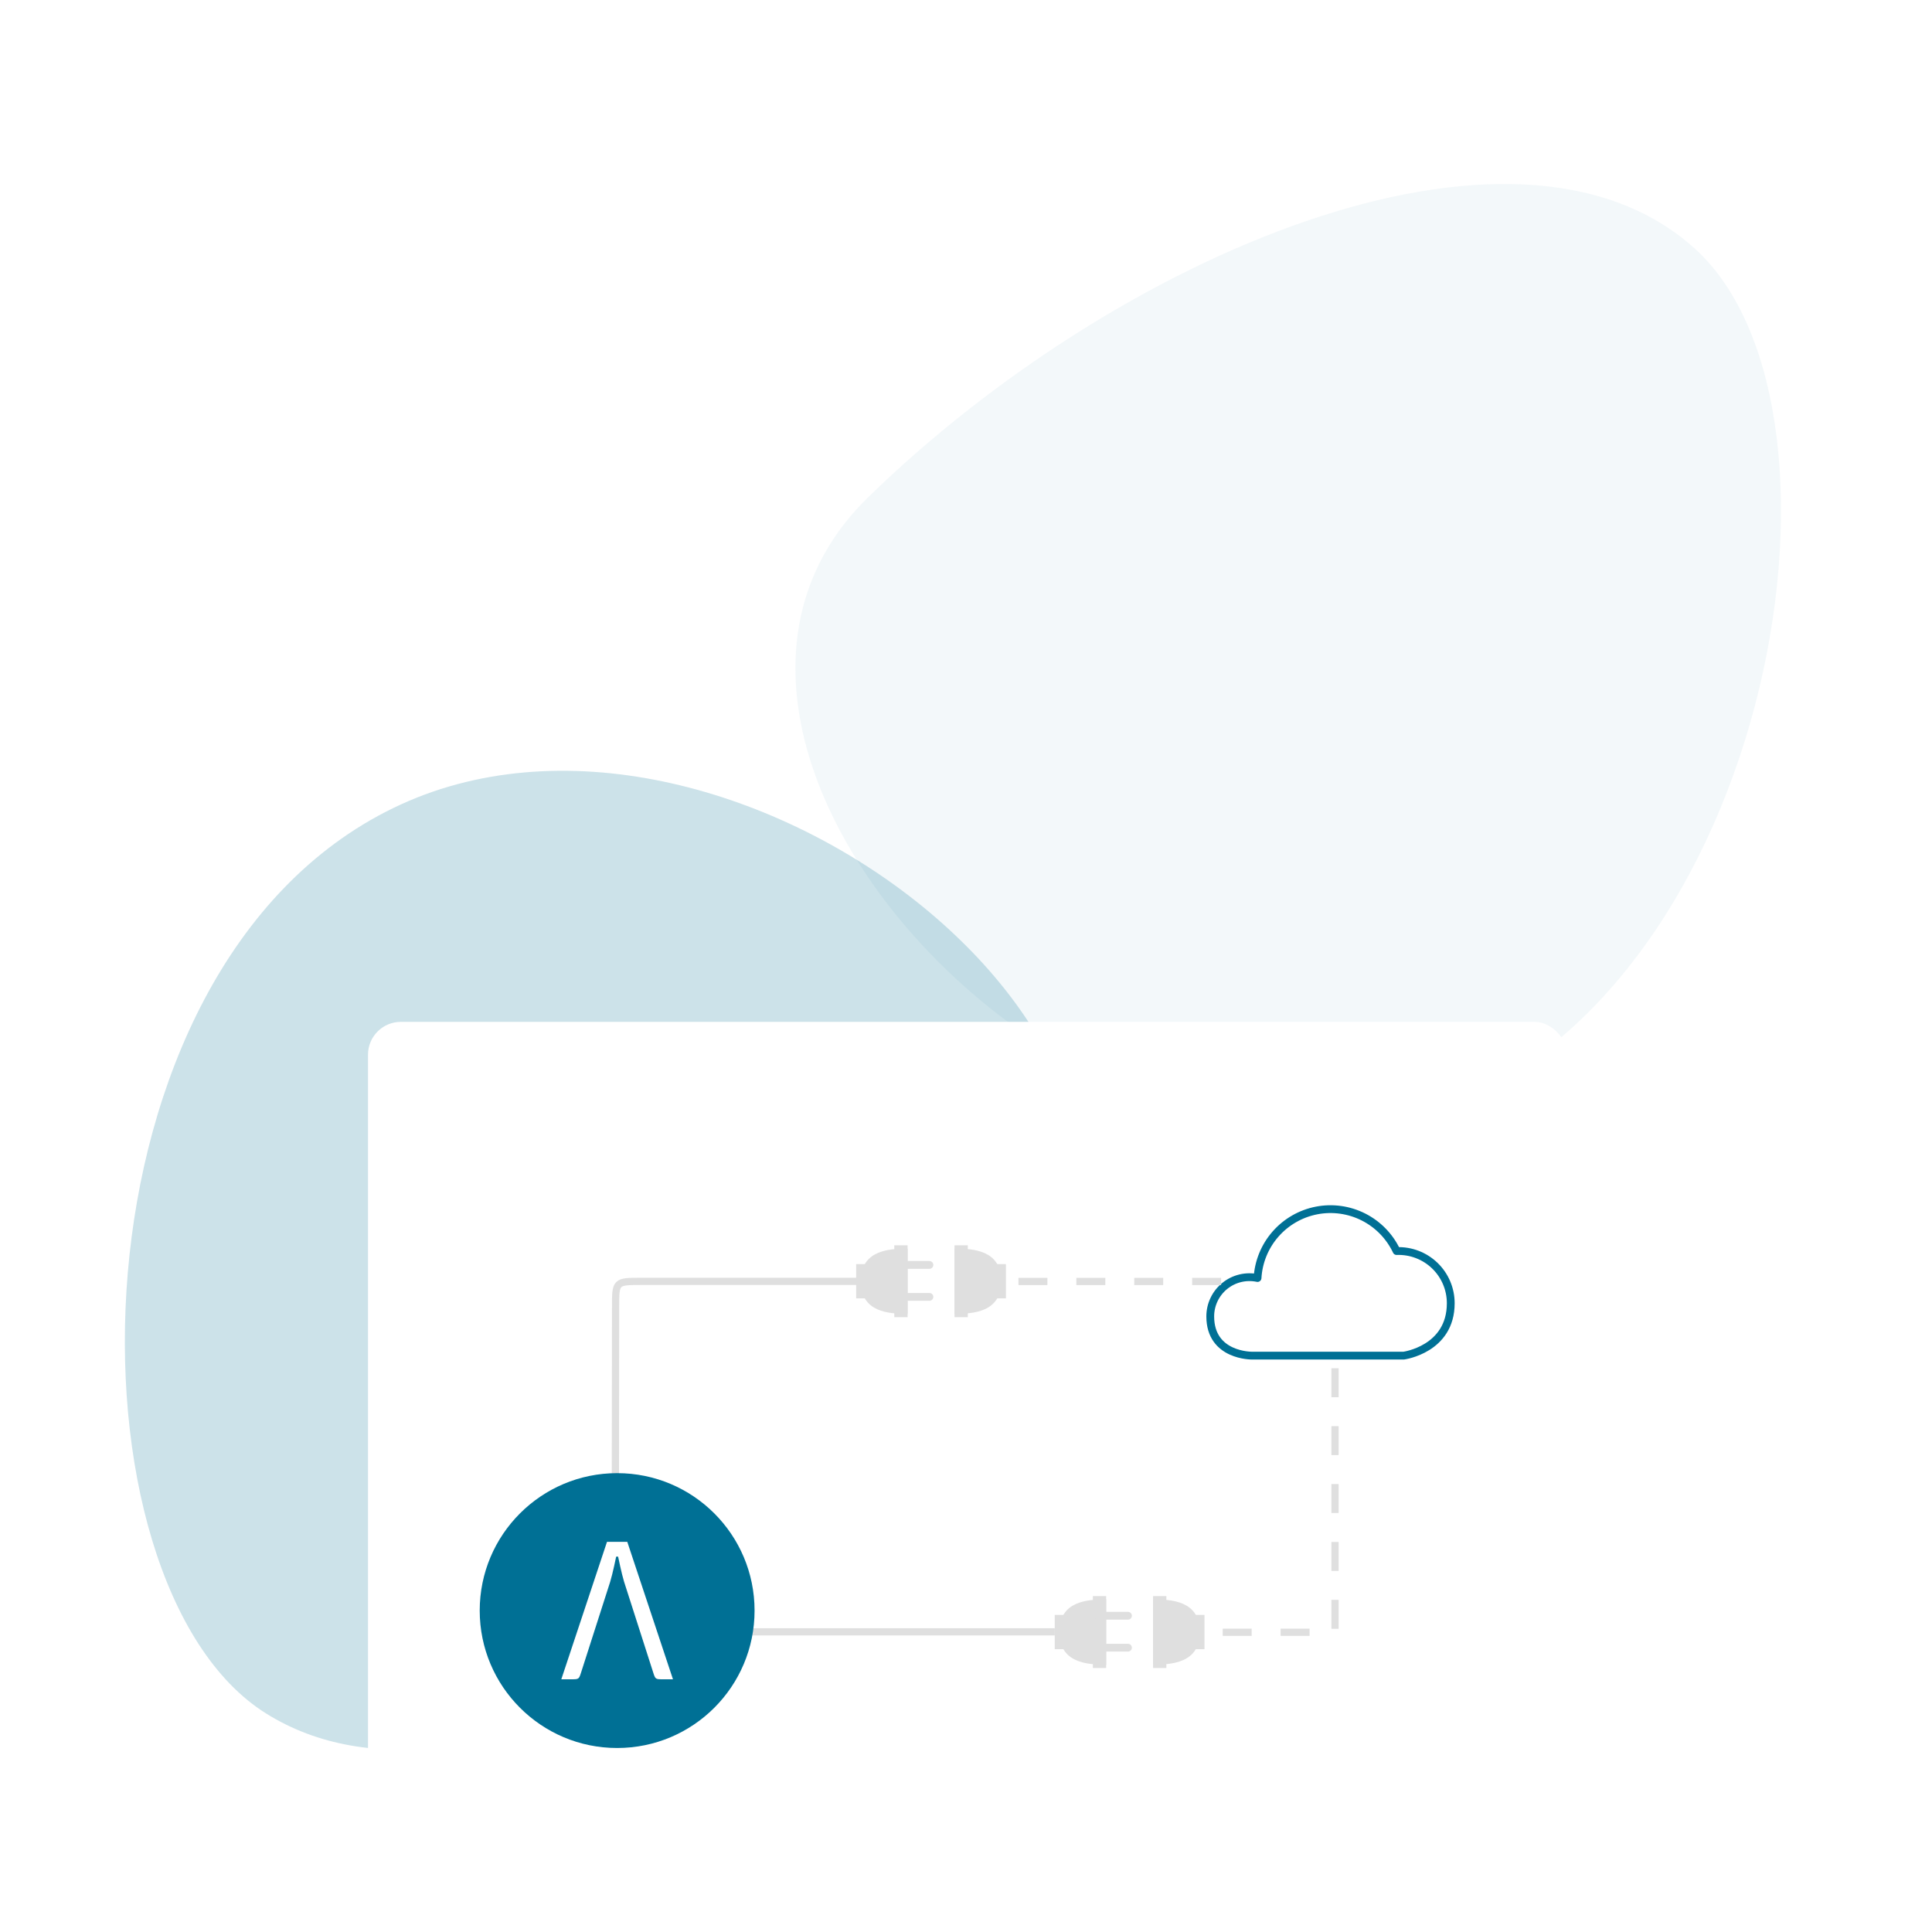 <svg width="588" height="588" viewBox="0 0 588 588" fill="none" xmlns="http://www.w3.org/2000/svg">
<path opacity="0.2" d="M80.949 521.47C18.125 482.133 18.707 295.02 119.703 245.919C220.699 196.819 377.388 318.001 315.696 403.514C254.005 489.028 143.73 560.807 80.949 521.47Z" fill="#007095"/>
<path opacity="0.05" d="M515.692 75.549C570.823 125.103 538.09 309.325 430.157 340.344C322.224 371.362 188.699 225.042 264.168 151.396C339.637 77.75 460.56 25.996 515.692 75.549Z" fill="#007095"/>
<g filter="url(#filter0_dddd_304_2837)">
<rect x="112" y="155" width="365" height="278" rx="10" fill="white"/>
<path d="M187.271 308.483C187.271 308.483 187.354 247.991 187.354 241.983C187.354 233.979 187.271 233.979 195.358 233.979H271.596" stroke="#DFDFDF" stroke-width="2.201" stroke-miterlimit="10"/>
<path d="M321.021 340.642H197.84" stroke="#DFDFDF" stroke-width="2.201" stroke-miterlimit="10"/>
<path fill-rule="evenodd" clip-rule="evenodd" d="M229.651 334.175C229.651 311.075 210.926 292.349 187.826 292.349C164.727 292.349 146 311.075 146 334.175C146 357.275 164.727 376 187.826 376C210.926 376 229.651 357.275 229.651 334.175Z" fill="#007095"/>
<path d="M190.914 313.262L184.737 313.262L170.834 355.087H173.881C176.196 355.087 176.196 355.086 176.91 352.834C177.623 350.582 185.7 325.439 185.7 325.439C186.488 322.895 187.529 317.752 187.529 317.752H188.122C188.122 317.752 189.163 322.895 189.951 325.439C189.951 325.439 198.028 350.582 198.741 352.834C199.454 355.086 199.455 355.087 201.77 355.087H204.817L190.914 313.262Z" fill="white"/>
<path d="M290.49 224.004C295.976 224.004 304.74 224.372 304.74 233.932C304.74 243.491 295.976 243.859 290.49 243.859V224.004Z" fill="#DFDFDF"/>
<path d="M290.501 244.881H294.551V223.007H290.501V244.881Z" fill="#DFDFDF"/>
<path d="M303.338 239.157H306.153V228.73H303.338V239.157Z" fill="#DFDFDF"/>
<path d="M350.92 330.769C356.406 330.769 365.17 331.137 365.17 340.697C365.17 350.256 356.406 350.624 350.92 350.624V330.769Z" fill="#DFDFDF"/>
<path d="M350.932 351.646H354.981V329.772H350.932V351.646Z" fill="#DFDFDF"/>
<path d="M363.769 345.922H366.583V335.496H363.769V345.922Z" fill="#DFDFDF"/>
<path d="M275.634 243.276C272.991 243.258 269.839 243.092 267.288 241.95C265.929 241.343 264.761 240.466 263.928 239.201C263.097 237.937 262.571 236.241 262.571 233.944C262.571 231.647 263.097 229.95 263.928 228.686C264.761 227.421 265.929 226.545 267.288 225.937C269.839 224.796 272.991 224.629 275.634 224.612V243.276Z" fill="#DFDFDF" stroke="#DFDFDF" stroke-width="1.188"/>
<path d="M272.772 244.287V223.6H275.634V244.287H272.772Z" fill="#DFDFDF" stroke="#DFDFDF" stroke-width="1.188"/>
<path d="M261.17 238.563V229.324H262.797V238.563H261.17Z" fill="#DFDFDF" stroke="#DFDFDF" stroke-width="1.188"/>
<path d="M273.948 228.979H282.866" stroke="#DFDFDF" stroke-width="2.375" stroke-miterlimit="10" stroke-linecap="round"/>
<path d="M273.948 238.706H282.866" stroke="#DFDFDF" stroke-width="2.375" stroke-miterlimit="10" stroke-linecap="round"/>
<path d="M336.064 350.041C333.421 350.023 330.27 349.857 327.718 348.715C326.36 348.108 325.191 347.231 324.359 345.966C323.527 344.702 323.002 343.005 323.002 340.709C323.002 338.412 323.527 336.715 324.359 335.451C325.191 334.186 326.36 333.31 327.718 332.702C330.27 331.56 333.421 331.394 336.064 331.377V350.041Z" fill="#DFDFDF" stroke="#DFDFDF" stroke-width="1.188"/>
<path d="M333.202 351.052V330.365H336.064V351.052H333.202Z" fill="#DFDFDF" stroke="#DFDFDF" stroke-width="1.188"/>
<path d="M321.6 345.328V336.09H323.227V345.328H321.6Z" fill="#DFDFDF" stroke="#DFDFDF" stroke-width="1.188"/>
<path d="M334.378 335.745H343.296" stroke="#DFDFDF" stroke-width="2.375" stroke-miterlimit="10" stroke-linecap="round"/>
<path d="M334.378 345.471H343.296" stroke="#DFDFDF" stroke-width="2.375" stroke-miterlimit="10" stroke-linecap="round"/>
<path d="M441.534 240.645C441.537 238.507 441.108 236.39 440.274 234.422C439.439 232.454 438.215 230.674 436.676 229.191C435.137 227.707 433.314 226.549 431.316 225.787C429.318 225.025 427.188 224.674 425.051 224.756C422.942 220.284 419.403 216.641 414.993 214.405C410.583 212.169 405.554 211.466 400.7 212.407C395.846 213.348 391.444 215.88 388.189 219.602C384.934 223.324 383.013 228.025 382.728 232.962C380.99 232.596 379.192 232.623 377.465 233.04C375.739 233.458 374.127 234.255 372.748 235.375C371.369 236.495 370.257 237.908 369.494 239.512C368.73 241.116 368.335 242.87 368.336 244.647C368.336 256.771 381.066 256.581 381.066 256.581H427.212C427.212 256.581 441.534 254.693 441.534 240.645Z" fill="white" stroke="#007095" stroke-width="2.375" stroke-linejoin="round"/>
<path d="M406.309 260.429V340.778H367.785" stroke="#DFDFDF" stroke-width="2.201" stroke-dasharray="8.81 8.81"/>
<path d="M371.638 234.013H305.597" stroke="#DFDFDF" stroke-width="2.201" stroke-dasharray="8.81 8.81"/>
</g>
<defs>
<filter id="filter0_dddd_304_2837" x="79" y="149" width="431" height="400" filterUnits="userSpaceOnUse" color-interpolation-filters="sRGB">
<feFlood flood-opacity="0" result="BackgroundImageFix"/>
<feColorMatrix in="SourceAlpha" type="matrix" values="0 0 0 0 0 0 0 0 0 0 0 0 0 0 0 0 0 0 127 0" result="hardAlpha"/>
<feOffset dy="5"/>
<feGaussianBlur stdDeviation="5.5"/>
<feColorMatrix type="matrix" values="0 0 0 0 0 0 0 0 0 0 0 0 0 0 0 0 0 0 0.1 0"/>
<feBlend mode="normal" in2="BackgroundImageFix" result="effect1_dropShadow_304_2837"/>
<feColorMatrix in="SourceAlpha" type="matrix" values="0 0 0 0 0 0 0 0 0 0 0 0 0 0 0 0 0 0 127 0" result="hardAlpha"/>
<feOffset dy="21"/>
<feGaussianBlur stdDeviation="10.5"/>
<feColorMatrix type="matrix" values="0 0 0 0 0 0 0 0 0 0 0 0 0 0 0 0 0 0 0.09 0"/>
<feBlend mode="normal" in2="effect1_dropShadow_304_2837" result="effect2_dropShadow_304_2837"/>
<feColorMatrix in="SourceAlpha" type="matrix" values="0 0 0 0 0 0 0 0 0 0 0 0 0 0 0 0 0 0 127 0" result="hardAlpha"/>
<feOffset dy="47"/>
<feGaussianBlur stdDeviation="14"/>
<feColorMatrix type="matrix" values="0 0 0 0 0 0 0 0 0 0 0 0 0 0 0 0 0 0 0.05 0"/>
<feBlend mode="normal" in2="effect2_dropShadow_304_2837" result="effect3_dropShadow_304_2837"/>
<feColorMatrix in="SourceAlpha" type="matrix" values="0 0 0 0 0 0 0 0 0 0 0 0 0 0 0 0 0 0 127 0" result="hardAlpha"/>
<feOffset dy="83"/>
<feGaussianBlur stdDeviation="16.5"/>
<feColorMatrix type="matrix" values="0 0 0 0 0 0 0 0 0 0 0 0 0 0 0 0 0 0 0.01 0"/>
<feBlend mode="normal" in2="effect3_dropShadow_304_2837" result="effect4_dropShadow_304_2837"/>
<feBlend mode="normal" in="SourceGraphic" in2="effect4_dropShadow_304_2837" result="shape"/>
</filter>
</defs>
</svg>

